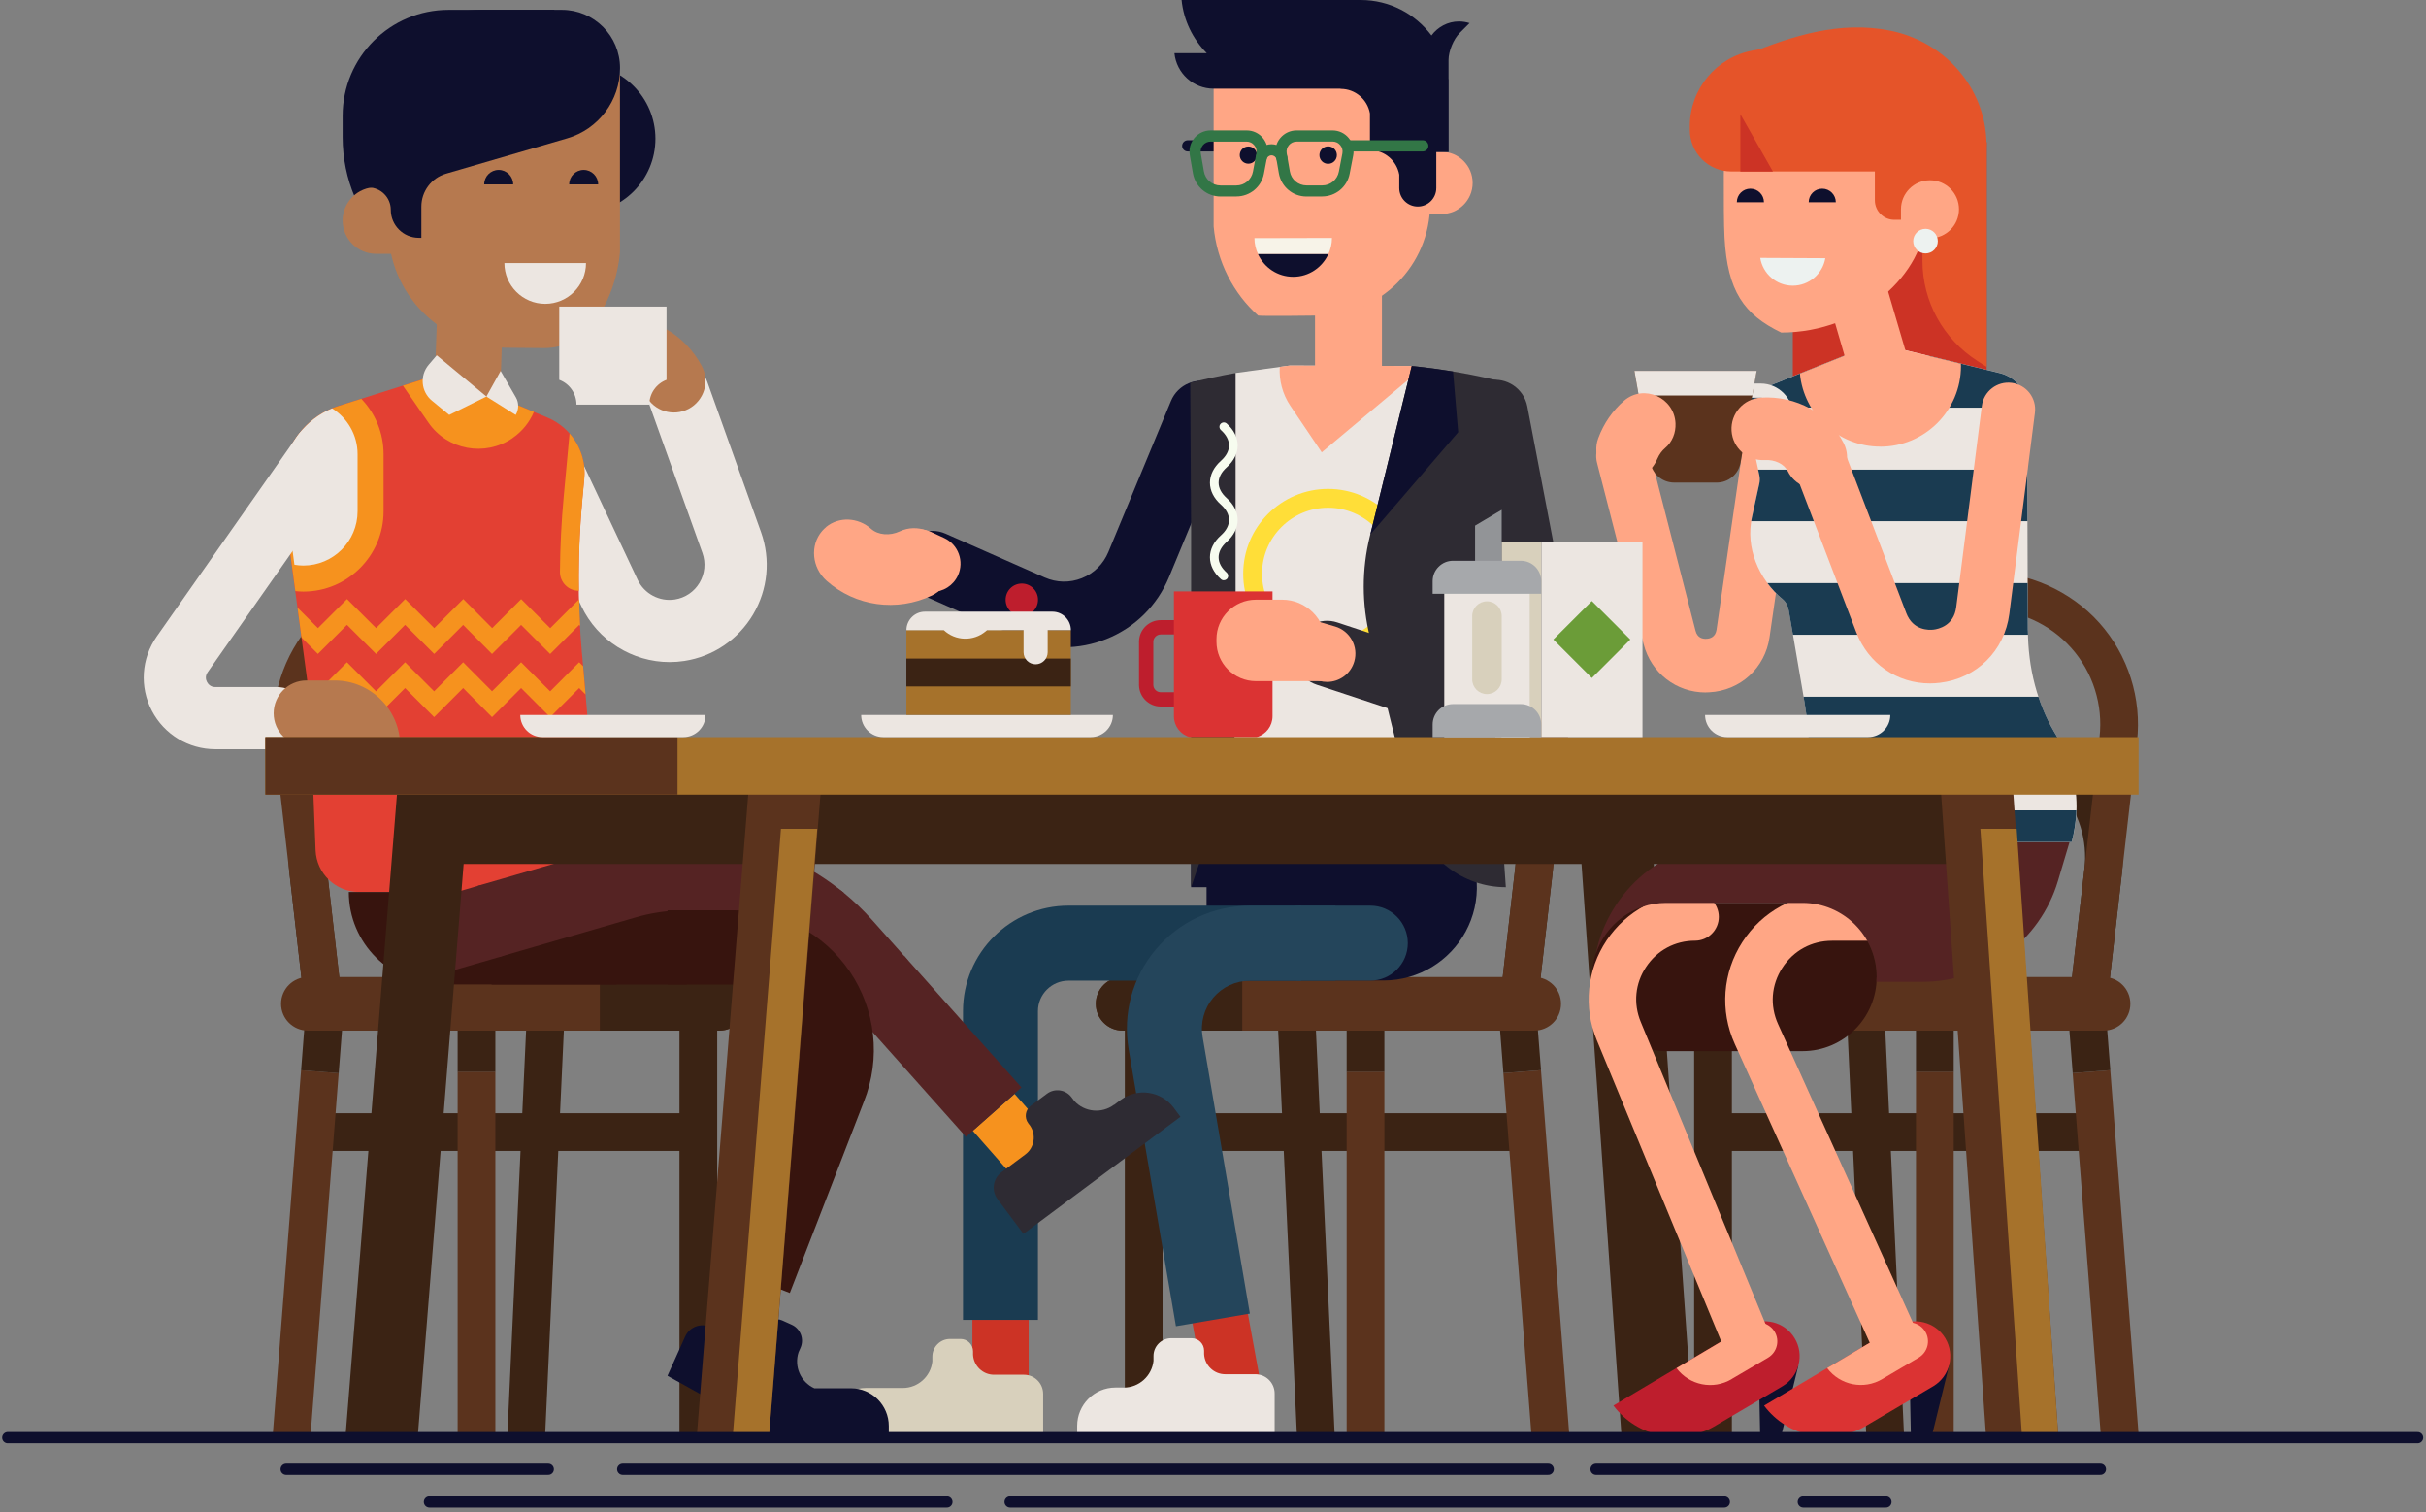 <svg width="422" height="263" viewBox="0 0 422 263" fill="none" xmlns="http://www.w3.org/2000/svg">
<rect x="0" y="0" width="422" height="263" fill="#808080" stroke="none"/>
<g clip-path="url(#clip0_0_1)">
<path d="M311.859 73.501H345.576V24.726L311.859 24.726V73.501Z" fill="#CC3325"/>
<path d="M294.618 249.662H282.051L274.146 136.599H286.713L294.618 249.662Z" fill="#3B2314"/>
<path d="M364.619 193.627H297.981V200.188H364.619V193.627Z" fill="#3B2314"/>
<path d="M339.844 186.4H333.282V249.662H339.844V186.4Z" fill="#5B331D"/>
<path d="M339.844 174.599H333.282V186.411H339.844V174.599Z" fill="#3B2314"/>
<path d="M367.082 186.149L360.539 186.656L365.452 249.913L371.994 249.405L367.082 186.149Z" fill="#5B331D"/>
<path d="M366.298 175.974L359.756 176.482L360.545 186.647L367.088 186.14L366.298 175.974Z" fill="#3B2314"/>
<path d="M325.519 126.872L318.964 127.176L324.641 249.812L331.196 249.509L325.519 126.872Z" fill="#3B2314"/>
<path d="M366.267 176.608L359.749 175.866L362.577 151.205C363.155 146.14 361.638 141.217 358.307 137.352C354.977 133.488 350.337 131.261 345.238 131.097C340.139 130.922 335.356 132.833 331.775 136.457C328.193 140.092 326.348 144.895 326.577 149.983L327.789 176.062L321.238 176.368L320.026 150.288C319.709 143.444 322.286 136.719 327.101 131.85C331.917 126.981 338.599 124.318 345.456 124.547C352.302 124.776 358.799 127.887 363.276 133.073C367.752 138.258 369.871 145.147 369.095 151.948L366.267 176.608Z" fill="#3B2314"/>
<path d="M294.313 179.261H365.907C368.484 179.261 370.57 177.176 370.57 174.599C370.57 172.023 368.484 169.938 365.907 169.938H294.313C291.736 169.938 289.65 172.023 289.65 174.599C289.65 177.176 291.736 179.261 294.313 179.261Z" fill="#5B331D"/>
<path d="M294.313 179.261H315.124V169.938H294.313C291.736 169.938 289.65 172.023 289.65 174.599C289.65 177.176 291.736 179.261 294.313 179.261Z" fill="#3B2314"/>
<path d="M301.258 174.599H294.695V249.662H301.258V174.599Z" fill="#3B2314"/>
<path d="M366.267 176.608L359.749 175.866L365.208 128.226C365.852 122.593 364.062 116.927 360.284 112.692C356.506 108.456 351.09 106.032 345.412 106.032C339.735 106.032 334.799 108.227 331 112.2C327.2 116.174 325.256 121.392 325.507 126.883L318.956 127.189C318.618 119.886 321.216 112.965 326.261 107.681C331.305 102.397 338.108 99.483 345.412 99.483C352.717 99.483 360.153 102.714 365.175 108.336C370.198 113.958 372.578 121.49 371.727 128.979L366.267 176.619V176.608Z" fill="#5B331D"/>
<path d="M265.585 193.627H198.947V200.188H265.585V193.627Z" fill="#3B2314"/>
<path d="M240.81 186.4H234.248V249.662H240.81V186.4Z" fill="#5B331D"/>
<path d="M240.81 174.599H234.248V186.411H240.81V174.599Z" fill="#3B2314"/>
<path d="M268.05 186.15L261.508 186.658L266.421 249.915L272.963 249.407L268.05 186.15Z" fill="#5B331D"/>
<path d="M267.266 175.976L260.724 176.484L261.513 186.649L268.056 186.141L267.266 175.976Z" fill="#3B2314"/>
<path d="M226.481 126.876L219.926 127.18L225.603 249.816L232.158 249.513L226.481 126.876Z" fill="#3B2314"/>
<path d="M267.233 176.608L260.715 175.866L263.543 151.205C264.121 146.14 262.604 141.217 259.273 137.352C255.943 133.488 251.303 131.261 246.203 131.097C241.104 130.922 236.322 132.833 232.741 136.457C229.159 140.092 227.314 144.895 227.543 149.983L228.755 176.062L222.204 176.368L220.992 150.288C220.675 143.444 223.252 136.719 228.067 131.85C232.883 126.981 239.565 124.318 246.422 124.547C253.268 124.776 259.765 127.887 264.241 133.073C268.718 138.258 270.836 145.147 270.061 151.948L267.233 176.608Z" fill="#3B2314"/>
<path d="M195.279 179.261H266.873C269.45 179.261 271.536 177.176 271.536 174.599C271.536 172.023 269.45 169.938 266.873 169.938H195.279C192.702 169.938 190.616 172.023 190.616 174.599C190.616 177.176 192.702 179.261 195.279 179.261Z" fill="#5B331D"/>
<path d="M195.279 179.261H216.09V169.938H195.279C192.702 169.938 190.616 172.023 190.616 174.599C190.616 177.176 192.702 179.261 195.279 179.261Z" fill="#3B2314"/>
<path d="M202.223 174.599H195.661V249.662H202.223V174.599Z" fill="#3B2314"/>
<path d="M267.233 176.608L260.715 175.866L266.174 128.226C266.818 122.593 265.028 116.927 261.25 112.692C257.472 108.456 252.056 106.032 246.378 106.032C240.7 106.032 235.765 108.227 231.965 112.2C228.166 116.174 226.222 121.392 226.473 126.883L219.922 127.189C219.583 119.886 222.182 112.965 227.227 107.681C232.271 102.397 239.074 99.483 246.378 99.483C253.683 99.483 261.119 102.714 266.141 108.336C271.164 113.958 273.544 121.49 272.693 128.979L267.233 176.619V176.608Z" fill="#5B331D"/>
<path d="M121.468 193.627H54.83V200.188H121.468V193.627Z" fill="#3B2314"/>
<path d="M86.168 186.4H79.606V249.662H86.168V186.4Z" fill="#5B331D"/>
<path d="M86.168 174.599H79.606V186.411H86.168V174.599Z" fill="#3B2314"/>
<path d="M52.372 186.153L47.459 249.41L54.002 249.918L58.914 186.661L52.372 186.153Z" fill="#5B331D"/>
<path d="M53.163 175.991L52.374 186.157L58.916 186.665L59.706 176.499L53.163 175.991Z" fill="#3B2314"/>
<path d="M93.938 126.879L88.261 249.515L94.816 249.819L100.493 127.182L93.938 126.879Z" fill="#3B2314"/>
<path d="M53.181 176.608L50.353 151.948C49.578 145.136 51.696 138.258 56.162 133.073C60.639 127.887 67.136 124.776 73.982 124.536C80.828 124.296 87.521 126.97 92.336 131.839C97.151 136.719 99.728 143.433 99.412 150.277L98.2 176.357L91.648 176.051L92.86 149.972C93.101 144.874 91.255 140.07 87.663 136.446C84.082 132.822 79.299 130.9 74.2 131.086C69.101 131.261 64.46 133.477 61.13 137.341C57.8 141.206 56.282 146.129 56.861 151.194L59.689 175.855L53.17 176.597L53.181 176.608Z" fill="#3B2314"/>
<path d="M125.148 179.261H53.553C50.976 179.261 48.891 177.176 48.891 174.599C48.891 172.023 50.976 169.938 53.553 169.938H125.148C127.724 169.938 129.81 172.023 129.81 174.599C129.81 177.176 127.724 179.261 125.148 179.261Z" fill="#5B331D"/>
<path d="M125.147 179.261H104.336V169.938H125.147C127.724 169.938 129.81 172.023 129.81 174.599C129.81 177.176 127.724 179.261 125.147 179.261Z" fill="#3B2314"/>
<path d="M124.755 174.599H118.192V249.662H124.755V174.599Z" fill="#3B2314"/>
<path d="M53.182 176.608L47.723 128.968C46.86 121.479 49.251 113.958 54.274 108.325C59.297 102.703 66.503 99.472 74.037 99.472C81.571 99.472 88.144 102.386 93.189 107.67C98.233 112.954 100.832 119.886 100.493 127.178L93.942 126.872C94.193 121.381 92.25 116.163 88.45 112.189C84.65 108.216 79.54 106.022 74.037 106.022C68.534 106.022 62.944 108.445 59.166 112.681C55.388 116.916 53.597 122.571 54.241 128.215L59.701 175.855L53.182 176.597V176.608Z" fill="#5B331D"/>
<path d="M116.489 115.159C110.025 115.159 103.954 111.414 101.137 105.454L90.644 83.173C89.366 80.466 90.524 77.246 93.232 75.979C95.94 74.702 99.161 75.87 100.427 78.566L110.92 100.847C112.067 103.282 114.72 104.69 117.384 104.275C119.186 103.991 120.758 102.932 121.686 101.36C122.614 99.788 122.8 97.911 122.188 96.186L112.831 70.019C111.826 67.202 113.29 64.113 116.107 63.109C118.924 62.104 122.014 63.567 123.018 66.384L132.376 92.55C134.079 97.321 133.577 102.539 130.989 106.895C128.401 111.24 124.056 114.187 119.044 114.962C118.181 115.093 117.33 115.159 116.478 115.159H116.489Z" fill="#ECE6E1"/>
<path d="M232.348 134.907H207.191V154.316H232.348V134.907Z" fill="#0E0F2D"/>
<path d="M253.487 143.738C262.145 156.751 253.028 170.538 240.679 170.538H209.877V145.07L253.487 143.738Z" fill="#0E0F2D"/>
<path d="M213.033 26.342H206.602C206.067 26.342 205.63 25.905 205.63 25.37C205.63 24.835 206.067 24.398 206.602 24.398H213.033C213.568 24.398 214.005 24.835 214.005 25.37C214.005 25.905 213.568 26.342 213.033 26.342Z" fill="#0E0F2D"/>
<path d="M178.934 229.575H169.15V244.083H178.934V229.575Z" fill="#CC3325"/>
<path d="M216.802 227.057L207.179 228.816L209.871 243.538L219.495 241.779L216.802 227.057Z" fill="#CC3325"/>
<path d="M185.091 112.582C182.373 112.582 179.665 112.015 177.11 110.879L159.869 103.26C156.986 101.982 155.687 98.62 156.954 95.738C158.231 92.856 161.594 91.557 164.477 92.823L181.717 100.443C183.792 101.36 186.085 101.404 188.192 100.563C190.3 99.723 191.927 98.107 192.8 96.011L203.686 69.746C204.898 66.831 208.228 65.456 211.144 66.656C214.059 67.857 215.435 71.198 214.234 74.112L203.348 100.378C201.295 105.334 197.419 109.166 192.44 111.152C190.059 112.102 187.57 112.582 185.091 112.582Z" fill="#0E0F2D"/>
<path d="M162.172 102.954C161.474 102.954 160.775 102.801 160.098 102.496L157.783 101.426C155.315 100.279 154.256 97.354 155.392 94.898C156.538 92.43 159.465 91.372 161.921 92.507L164.236 93.577C166.704 94.723 167.763 97.649 166.627 100.105C165.797 101.895 164.018 102.954 162.162 102.954H162.172Z" fill="#FFA685"/>
<path d="M224.378 63.578L214.933 64.877L208.665 69.844L207.191 145.07H260.322L256.905 113.685L260.453 68.218L245.538 63.654L224.378 63.578Z" fill="#ECE6E1"/>
<path d="M231.016 114.558C222.882 114.558 216.254 107.932 216.254 99.799C216.254 91.666 222.882 85.04 231.016 85.04C239.151 85.04 245.778 91.655 245.778 99.799C245.778 107.943 239.151 114.558 231.016 114.558ZM231.016 88.315C224.683 88.315 219.53 93.468 219.53 99.799C219.53 106.131 224.683 111.283 231.016 111.283C237.349 111.283 242.503 106.131 242.503 99.799C242.503 93.468 237.349 88.315 231.016 88.315Z" fill="#FFDE38"/>
<path d="M245.538 63.654L224.366 63.578L222.608 63.818C222.477 66.154 223.078 68.534 224.454 70.586L229.913 78.676L247.208 64.168L245.538 63.654Z" fill="#FFA685"/>
<path d="M234.565 38.339C237.775 38.339 240.385 40.948 240.385 44.157V63.622L231.114 69.44L228.745 63.622V44.157C228.745 40.948 231.344 38.339 234.565 38.339Z" fill="#FFA685"/>
<path d="M211.111 14.115V39.387C211.657 45.468 214.54 51.068 218.853 54.888C219.497 55.019 229.193 54.888 229.346 54.888C240.057 54.888 248.759 46.199 248.759 35.479V14.115H211.122H211.111Z" fill="#FFA685"/>
<path d="M250.747 26.396C253.739 26.396 256.163 28.82 256.163 31.811C256.163 34.802 253.739 37.225 250.747 37.225H241.936L242.263 26.396H250.747Z" fill="#FFA685"/>
<path d="M205.51 -1.11014e-06H236.683C241.728 -1.11014e-06 246.194 2.423 249 6.168C250.092 4.705 251.817 3.733 253.793 3.733C254.426 3.733 255.049 3.843 255.627 4.017L253.913 5.731C252.843 6.801 251.97 8.908 251.97 10.425V13.689C251.97 13.689 251.981 13.777 251.991 13.82V26.451H249.84V32.706C249.84 34.485 248.399 35.926 246.619 35.926C244.84 35.926 243.398 34.485 243.398 32.706V30.381C242.962 27.957 240.854 26.112 238.299 26.102V19.726C237.862 17.303 235.755 15.458 233.2 15.458V15.425H211.111C207.552 15.425 204.637 12.718 204.287 9.246H209.91C207.508 6.812 205.892 3.592 205.532 -0.011L205.51 -1.11014e-06Z" fill="#0E0F2D"/>
<path d="M215.653 26.975C215.653 27.794 216.319 28.47 217.149 28.47C217.979 28.47 218.645 27.805 218.645 26.975C218.645 26.145 217.979 25.479 217.149 25.479C216.319 25.479 215.653 26.145 215.653 26.975Z" fill="#0E0F2D"/>
<path d="M229.51 26.975C229.51 27.815 230.187 28.492 231.027 28.492C231.868 28.492 232.545 27.815 232.545 26.975C232.545 26.134 231.868 25.457 231.027 25.457C230.187 25.457 229.51 26.134 229.51 26.975Z" fill="#0E0F2D"/>
<path d="M157.03 241.42C159.705 241.42 161.9 239.4 162.184 236.802V235.961C162.184 234.269 163.56 232.894 165.252 232.894H167.097C168.287 232.894 169.259 233.865 169.259 235.055V235.645C169.379 237.577 170.952 239.116 172.906 239.116H178.114C179.96 239.116 181.455 240.612 181.455 242.457C181.455 245.666 181.455 250.011 181.455 250.011H144.004V248.035C144.004 244.378 146.974 241.42 150.621 241.42H157.03Z" fill="#D8D0BC"/>
<path d="M195.464 241.354C198.15 241.354 200.366 239.313 200.65 236.704V235.852C200.65 234.149 202.037 232.763 203.74 232.763H207.278C208.479 232.763 209.451 233.734 209.451 234.935V235.536C209.56 237.479 211.154 239.029 213.12 239.029H218.361C220.217 239.029 221.724 240.535 221.724 242.391C221.724 245.622 221.724 250 221.724 250H187.373V248.013C187.373 244.334 190.354 241.343 194.034 241.343H195.442L195.464 241.354Z" fill="#ECE6E1"/>
<path d="M180.56 229.575H167.512V175.866C167.512 165.746 175.745 157.526 185.855 157.526H232.293V170.571H185.855C182.929 170.571 180.549 172.951 180.549 175.877V229.586L180.56 229.575Z" fill="#1A3B51"/>
<path d="M204.549 230.667L196.327 182.503C195.268 176.281 196.993 169.949 201.065 165.124C205.138 160.299 211.089 157.537 217.411 157.537H226.343V170.582H217.411C214.943 170.582 212.629 171.663 211.034 173.54C209.451 175.418 208.774 177.896 209.189 180.32L217.411 228.483L204.549 230.678V230.667Z" fill="#24455B"/>
<path d="M238.364 170.56H226.343C222.74 170.56 219.824 167.646 219.824 164.043C219.824 160.441 222.74 157.526 226.343 157.526H238.364C241.968 157.526 244.883 160.441 244.883 164.043C244.883 167.646 241.968 170.56 238.364 170.56Z" fill="#24455B"/>
<path d="M231.07 44.19C231.463 43.328 231.693 42.389 231.693 41.385L218.208 41.417C218.208 42.411 218.437 43.339 218.83 44.19H231.081H231.07Z" fill="#F7F3E8"/>
<path d="M218.819 44.19C219.889 46.526 222.226 48.153 224.967 48.142C227.685 48.142 230.011 46.505 231.07 44.19H218.819Z" fill="#0E0F2D"/>
<path d="M230.012 34.18H227.26C224.88 34.18 222.871 32.488 222.456 30.141L221.91 26.975C221.724 25.905 222.019 24.813 222.718 23.995C223.417 23.165 224.443 22.685 225.524 22.685H231.78C232.883 22.685 233.91 23.165 234.608 24.016C235.307 24.857 235.591 25.971 235.384 27.04L234.772 30.217C234.335 32.51 232.326 34.169 229.99 34.169L230.012 34.18ZM225.535 24.628C225.022 24.628 224.53 24.857 224.203 25.25C223.875 25.643 223.733 26.156 223.821 26.658L224.367 29.813C224.607 31.221 225.83 32.248 227.26 32.248H230.012C231.42 32.248 232.632 31.243 232.894 29.857L233.506 26.68C233.604 26.167 233.473 25.654 233.134 25.25C232.807 24.846 232.315 24.617 231.791 24.617H225.535V24.628Z" fill="#327646"/>
<path d="M215.063 34.18H212.312C209.942 34.18 207.922 32.488 207.508 30.141L206.962 26.975C206.776 25.905 207.071 24.824 207.77 23.995C208.468 23.165 209.495 22.685 210.587 22.685H216.854C217.957 22.685 218.983 23.165 219.682 24.016C220.381 24.857 220.665 25.971 220.457 27.04L219.857 30.217C219.42 32.51 217.411 34.169 215.074 34.169L215.063 34.18ZM210.587 24.628C210.073 24.628 209.582 24.857 209.255 25.25C208.927 25.643 208.785 26.156 208.872 26.658L209.418 29.824C209.659 31.232 210.881 32.258 212.312 32.258H215.063C216.472 32.258 217.684 31.254 217.946 29.868L218.546 26.691C218.645 26.178 218.514 25.654 218.175 25.261C217.848 24.857 217.356 24.628 216.832 24.628H210.565H210.587Z" fill="#327646"/>
<path d="M219.387 28.448C219.31 28.448 219.245 28.448 219.168 28.427C218.644 28.307 218.317 27.794 218.437 27.27C218.732 25.981 219.856 25.086 221.178 25.086C222.499 25.086 223.623 25.981 223.918 27.259C224.038 27.783 223.722 28.296 223.198 28.416C222.684 28.536 222.16 28.219 222.04 27.695C221.953 27.302 221.592 27.018 221.178 27.018C220.763 27.018 220.413 27.302 220.315 27.695C220.217 28.143 219.813 28.448 219.376 28.448H219.387Z" fill="#327646"/>
<path d="M247.493 26.342H234.729C234.194 26.342 233.757 25.905 233.757 25.37C233.757 24.835 234.194 24.398 234.729 24.398H247.493C248.028 24.398 248.464 24.835 248.464 25.37C248.464 25.905 248.028 26.342 247.493 26.342Z" fill="#327646"/>
<path d="M261.938 92.147L262.09 66.58C256.817 65.205 251.161 64.233 245.57 63.654L238.277 93.293C236.857 99.057 236.868 105.072 238.298 110.836L246.007 141.861C247.831 149.175 254.404 154.316 261.938 154.316L259.164 114.438L261.938 92.147Z" fill="#2E2B33"/>
<path d="M252.744 64.615C250.364 64.222 247.962 63.906 245.571 63.654L238.364 92.965L253.651 75.171L252.755 64.615H252.744Z" fill="#0E0F2D"/>
<path d="M214.932 64.877C212.246 65.357 209.593 65.925 207.038 66.58L207.191 92.147V154.316L212.541 138.597C214.124 133.957 214.932 129.088 214.932 124.176V64.877Z" fill="#2E2B33"/>
<path d="M176.492 190.273L169.211 196.675L178.599 207.348L185.88 200.946L176.492 190.273Z" fill="#F6921E"/>
<path d="M101.235 113.619L104.117 146.937C104.5 151.347 101.016 155.146 96.583 155.146H62.451C58.389 155.146 55.059 151.937 54.895 147.887L53.858 121.447L49.119 86.121C48.191 79.232 52.351 72.682 58.979 70.586L76.766 64.964L95.197 72.617C99.433 74.374 102.043 78.686 101.617 83.261L101.3 86.677C100.47 95.64 100.449 104.657 101.224 113.63L101.235 113.619Z" fill="#E34033"/>
<path d="M101.857 120.792L101.431 115.868L100.744 115.191L95.699 120.246L90.644 115.191L85.588 120.235L80.566 115.191L75.51 120.246L70.466 115.191L65.41 120.246L60.355 115.191L55.299 120.246L53.454 118.401L53.869 121.447L53.945 123.368L55.299 124.733L60.355 119.678L65.41 124.733L70.466 119.678L75.51 124.733L80.566 119.678L85.588 124.733L90.644 119.678L95.699 124.733L100.744 119.678L101.857 120.792Z" fill="#F6921E"/>
<path d="M51.751 105.705L52.45 110.89L55.3 113.74L60.355 108.685L65.41 113.74L70.466 108.685L75.521 113.74L80.566 108.696L85.588 113.75L90.644 108.696L95.699 113.75L100.755 108.696L100.918 108.86C100.831 107.321 100.766 105.781 100.733 104.242L95.71 109.264L90.655 104.209L85.61 109.253L80.588 104.199L75.532 109.253L70.477 104.199L65.421 109.253L60.366 104.199L55.31 109.253L51.762 105.705H51.751Z" fill="#F6921E"/>
<path d="M66.721 88.937V79.014C66.721 75.335 65.302 71.907 62.845 69.364L58.991 70.586C52.363 72.682 48.203 79.232 49.131 86.121L51.369 102.812C51.85 102.867 52.308 102.899 52.767 102.899C60.465 102.899 66.721 96.644 66.721 88.948V88.937Z" fill="#F6921E"/>
<path d="M89.181 76.176C90.884 74.997 92.118 73.414 92.872 71.645L76.777 64.964L70.084 67.082L74.517 73.501C77.825 78.293 84.388 79.494 89.181 76.187V76.176Z" fill="#F6921E"/>
<path d="M57.757 71.034C53.138 72.966 49.95 77.158 49.185 81.972C49.185 82.584 49.207 83.195 49.284 83.817L51.216 98.227C51.719 98.314 52.232 98.369 52.756 98.369C57.964 98.369 62.201 94.144 62.201 88.926V79.003C62.201 75.63 60.421 72.693 57.757 71.023V71.034Z" fill="#ECE6E1"/>
<path d="M102.763 62.312C102.687 62.017 102.632 61.711 102.6 61.395C102.327 58.371 104.565 55.707 107.59 55.434C113.453 54.91 119.142 58.142 122.079 63.676C123.509 66.351 122.483 69.68 119.797 71.11C117.111 72.53 113.791 71.514 112.361 68.829C111.531 67.268 109.97 66.263 108.561 66.394C105.853 66.635 103.43 64.866 102.753 62.323L102.763 62.312Z" fill="#B6794F"/>
<path d="M87.03 67.846L87.641 49.517L76.242 48.753L75.587 67.464L84.65 69.014L87.03 67.846Z" fill="#B6794F"/>
<path d="M96.409 1.714H78.032C67.856 1.714 59.602 9.967 59.602 20.141V23.864C59.602 38.59 71.547 50.533 86.276 50.533H96.42V1.714H96.409Z" fill="#0E0F2D"/>
<path d="M101.049 37.094H96.987V11.168H101.049C108.212 11.168 114.01 16.975 114.01 24.126C114.01 31.287 108.201 37.094 101.049 37.094Z" fill="#0E0F2D"/>
<path d="M107.841 12.969V43.885C107.448 48.306 105.898 52.487 103.496 56.002C101.497 58.917 98.112 60.565 94.586 60.543C91.616 60.532 88.417 60.489 88.329 60.489C76.854 60.489 67.551 51.188 67.551 39.703V16.833L107.852 12.98L107.841 12.969Z" fill="#B6794F"/>
<path d="M65.41 32.553C62.211 32.553 59.602 35.151 59.602 38.35C59.602 41.548 62.2 44.147 65.41 44.147H74.844L74.495 32.553H65.41Z" fill="#B6794F"/>
<path d="M107.852 11.834C107.852 6.244 103.331 1.714 97.741 1.714H83.776C72.9 1.714 64.078 10.534 64.078 21.407V32.597C66.229 32.597 67.976 34.343 67.976 36.494C67.976 39.179 70.16 41.363 72.846 41.363H73.294V35.937C73.294 33.285 75.041 30.948 77.585 30.206L98.669 24.06C104.107 22.477 107.852 17.488 107.852 11.834Z" fill="#0E0F2D"/>
<path d="M84.224 32.073C84.224 30.675 85.359 29.551 86.746 29.551C88.133 29.551 89.268 30.686 89.268 32.073H84.213H84.224Z" fill="#0E0F2D"/>
<path d="M99.008 32.073C99.008 30.675 100.144 29.551 101.53 29.551C102.917 29.551 104.052 30.686 104.052 32.073H98.997H99.008Z" fill="#0E0F2D"/>
<path d="M87.739 45.751C87.739 49.67 90.917 52.847 94.837 52.847C98.756 52.847 101.934 49.67 101.934 45.751H87.739Z" fill="#ECE6E1"/>
<path d="M115.942 53.327H97.282V66.067C99.029 66.722 100.274 68.403 100.274 70.379H112.951C112.951 68.403 114.195 66.733 115.942 66.067V53.327Z" fill="#ECE6E1"/>
<path d="M76.755 171.226H107.284V155.146H60.672C60.672 164.021 67.867 171.226 76.755 171.226Z" fill="#37140E"/>
<path d="M126.813 220.88L121.402 235.256L130.477 238.67L135.887 224.294L126.813 220.88Z" fill="#F6921E"/>
<path d="M119.469 158.323H85.512V171.248H119.469V158.323Z" fill="#37140E"/>
<path d="M48.181 130.311H37.459C32.797 130.311 28.56 127.746 26.409 123.608C24.258 119.471 24.585 114.536 27.261 110.716L51.784 75.75C53.499 73.305 56.873 72.704 59.318 74.429C61.764 76.143 62.354 79.516 60.639 81.962L36.116 116.927C35.624 117.637 35.832 118.292 36.007 118.619C36.181 118.947 36.596 119.504 37.459 119.504H48.181C51.173 119.504 53.597 121.927 53.597 124.918C53.597 127.909 51.173 130.333 48.181 130.333V130.311Z" fill="#ECE6E1"/>
<path d="M58.204 118.357H53.312C50.157 118.357 47.602 120.912 47.602 124.067C47.602 127.222 50.157 129.765 53.312 129.765H69.614C69.614 123.466 64.504 118.357 58.204 118.357Z" fill="#B6794F"/>
<path d="M141.678 241.485C139.265 240.393 138.097 237.675 138.905 235.208L139.243 234.444C139.931 232.916 139.243 231.103 137.715 230.416L136.044 229.662C134.963 229.182 133.697 229.662 133.216 230.743L132.976 231.278C132.092 232.97 130.028 233.723 128.27 232.927L123.564 230.809C121.893 230.055 119.928 230.809 119.186 232.468C117.875 235.361 116.106 239.302 116.106 239.302L135.356 249.989H154.606V248.035C154.606 244.411 151.669 241.474 148.044 241.474H141.689L141.678 241.485Z" fill="#0E0F2D"/>
<path d="M157.32 166.302L147.669 174.902L168.033 197.745L177.684 189.145L157.32 166.302Z" fill="#552323"/>
<path d="M86.714 166.488L83.11 154.076L107.023 147.144C120.802 143.149 135.663 146.184 146.756 155.266L138.567 165.266C130.76 158.88 120.311 156.74 110.626 159.556L86.714 166.488Z" fill="#552323"/>
<path d="M74.91 169.654C72.104 169.654 69.527 167.82 68.708 164.993C67.715 161.565 69.691 157.984 73.119 156.991L83.132 154.087C86.56 153.094 90.153 155.07 91.146 158.497C92.14 161.925 90.164 165.506 86.735 166.499L76.733 169.403C76.133 169.578 75.521 169.665 74.932 169.665L74.91 169.654Z" fill="#552323"/>
<path d="M152.499 177.077C150.719 177.077 148.95 176.346 147.673 174.916L142.05 168.606C140.98 167.405 139.811 166.281 138.578 165.277C135.815 163.017 135.411 158.945 137.671 156.183C139.932 153.421 144.004 153.006 146.767 155.277C148.525 156.718 150.184 158.312 151.702 160.015L157.325 166.325C159.705 168.988 159.465 173.071 156.801 175.451C155.567 176.543 154.028 177.088 152.499 177.088V177.077Z" fill="#552323"/>
<path d="M137.376 224.892L125.322 220.231L138.239 186.859C139.68 183.245 139.254 179.403 137.103 176.237C134.952 173.071 131.535 171.259 127.713 171.259H116.117V158.334H127.713C135.771 158.334 143.283 162.318 147.815 168.977C152.335 175.647 153.263 184.097 150.282 191.586L137.387 224.903L137.376 224.892Z" fill="#37140E"/>
<path d="M193.784 192.153C191.643 193.747 188.674 193.441 186.905 191.531L186.402 190.865C185.387 189.511 183.465 189.228 182.111 190.243L179.294 192.339C178.344 193.048 178.148 194.402 178.858 195.363L179.207 195.832C180.266 197.437 179.928 199.62 178.366 200.788L174.195 203.899C172.721 205.002 172.415 207.087 173.518 208.561C175.429 211.126 178.028 214.609 178.028 214.609L192.364 203.921L198.85 199.085L205.336 194.249L204.287 192.841L204.167 192.677C201.984 189.752 197.845 189.151 194.919 191.334L193.794 192.175L193.784 192.153Z" fill="#2E2B33"/>
<path d="M143.721 91.666C143.469 91.874 143.229 92.103 143 92.365C140.86 94.854 141.209 98.729 143.786 101.022C148.787 105.476 155.982 106.48 162.108 103.576C165.078 102.179 166.246 98.533 164.696 95.454C163.156 92.376 159.487 91.022 156.517 92.42C154.781 93.238 152.74 93.064 151.538 91.994C149.224 89.942 145.915 89.854 143.71 91.655L143.721 91.666Z" fill="#FFA685"/>
<path d="M204.418 122.888H201.907C199.832 122.888 198.129 121.196 198.129 119.111V111.644C198.129 109.559 199.821 107.866 201.907 107.866H204.418C205.106 107.866 205.663 108.423 205.663 109.111C205.663 109.799 205.106 110.355 204.418 110.355H201.907C201.197 110.355 200.618 110.934 200.618 111.644V119.111C200.618 119.82 201.197 120.399 201.907 120.399H204.418C205.106 120.399 205.663 120.955 205.663 121.643C205.663 122.331 205.106 122.888 204.418 122.888Z" fill="#BE1E2D"/>
<path d="M206.941 128.204H218.602C220.229 127.746 221.354 126.272 221.354 124.58V102.867H204.2V124.58C204.2 126.272 205.325 127.746 206.952 128.204H206.941Z" fill="#DB3333"/>
<path d="M212.88 100.934C212.694 100.934 212.52 100.869 212.378 100.738C211.122 99.624 210.467 98.304 210.467 96.928C210.467 95.553 211.133 94.232 212.378 93.118C213.295 92.299 213.786 91.372 213.786 90.444C213.786 89.516 213.295 88.588 212.378 87.769C211.122 86.656 210.467 85.335 210.467 83.959C210.467 82.584 211.133 81.263 212.378 80.149C213.295 79.331 213.786 78.403 213.786 77.475C213.786 76.547 213.295 75.619 212.378 74.8C212.061 74.516 212.039 74.036 212.312 73.73C212.596 73.414 213.076 73.392 213.382 73.665C214.638 74.778 215.293 76.099 215.293 77.475C215.293 78.85 214.627 80.171 213.382 81.285C212.465 82.103 211.974 83.031 211.974 83.959C211.974 84.887 212.465 85.815 213.382 86.634C214.638 87.747 215.293 89.068 215.293 90.444C215.293 91.819 214.627 93.14 213.382 94.254C212.465 95.072 211.974 96 211.974 96.928C211.974 97.856 212.465 98.784 213.382 99.603C213.699 99.886 213.721 100.367 213.448 100.672C213.295 100.836 213.087 100.924 212.88 100.924V100.934Z" fill="#F7FCEF"/>
<path d="M258.86 128.171C257.299 128.171 255.715 127.92 254.165 127.407L229.052 119.1C226.06 118.106 224.433 114.886 225.427 111.895C226.42 108.904 229.652 107.277 232.633 108.27L257.746 116.578C259.395 117.124 260.585 116.294 261.022 115.912C261.459 115.53 262.43 114.46 262.103 112.757L254.46 72.835C253.87 69.746 255.901 66.755 258.991 66.154C262.081 65.565 265.073 67.595 265.673 70.685L273.316 110.607C274.31 115.803 272.53 120.988 268.545 124.481C265.793 126.894 262.365 128.16 258.86 128.16V128.171Z" fill="#2E2B33"/>
<path d="M230.842 118.608C230.383 118.608 229.925 118.543 229.466 118.412L225.939 117.386C223.33 116.622 221.834 113.892 222.598 111.283C223.363 108.674 226.081 107.179 228.702 107.943L232.229 108.969C234.838 109.733 236.334 112.462 235.57 115.071C234.947 117.222 232.982 118.608 230.853 118.608H230.842Z" fill="#FFA685"/>
<path d="M218.47 104.308H223.024C227.206 104.308 230.612 107.703 230.612 111.895V118.477H218.47C214.682 118.477 211.603 115.399 211.603 111.611V111.174C211.603 107.386 214.682 104.308 218.47 104.308Z" fill="#FFA685"/>
<path d="M296.704 120.442C291.583 120.442 287.193 117.058 285.905 112.037L277.803 80.499C277.159 78.01 278.666 75.466 281.155 74.822C283.645 74.178 286.189 75.684 286.833 78.173L294.935 109.711C295.251 110.934 296.136 111.152 296.846 111.109C297.544 111.076 298.407 110.759 298.593 109.515L303.626 74.735C303.997 72.191 306.356 70.434 308.9 70.794C311.444 71.165 313.213 73.523 312.842 76.067L307.808 110.847C307.033 116.185 302.731 120.126 297.337 120.41C297.129 120.421 296.911 120.431 296.704 120.431V120.442Z" fill="#FFA685"/>
<path d="M276.941 169.938C276.941 177.056 282.717 182.83 289.836 182.83H313.562C320.681 182.83 326.457 177.045 326.447 169.927C326.447 162.809 320.67 157.035 313.551 157.035H289.825C282.706 157.035 276.93 162.82 276.93 169.938H276.941Z" fill="#37140E"/>
<path d="M306.181 249.891H309.806L312.82 237.522L305.974 239.607L306.181 249.891Z" fill="#0E0F2D"/>
<path d="M298.44 247.959L310.101 241.092C312.973 239.367 313.912 235.634 312.176 232.763C310.451 229.892 306.727 228.964 303.845 230.689L280.653 244.476C284.759 249.967 292.424 251.572 298.429 247.97L298.44 247.959Z" fill="#BE1E2D"/>
<path d="M301.246 239.848L307.568 236.136C309.119 235.197 309.632 233.178 308.693 231.627C307.754 230.066 305.734 229.564 304.184 230.503L291.627 237.97C293.854 240.95 298.004 241.813 301.246 239.859V239.848Z" fill="#FFA685"/>
<path d="M303.31 236.06C301.683 236.06 300.143 235.099 299.477 233.494L277.749 180.898C275.39 175.178 276.035 168.694 279.474 163.552C282.913 158.41 288.668 155.343 294.848 155.343C297.141 155.343 298.986 157.198 298.986 159.48C298.986 161.762 297.13 163.617 294.848 163.617C291.376 163.617 288.286 165.266 286.353 168.159C284.42 171.041 284.082 174.534 285.403 177.743L307.131 230.339C308.005 232.457 307 234.87 304.882 235.754C304.369 235.972 303.834 236.07 303.299 236.07L303.31 236.06Z" fill="#FFA685"/>
<path d="M332.398 249.891H336.012L339.037 237.522L332.19 239.607L332.398 249.891Z" fill="#0E0F2D"/>
<path d="M324.645 247.97L336.306 241.103C339.178 239.378 340.106 235.645 338.381 232.774C336.656 229.903 332.933 228.975 330.05 230.7L306.858 244.487C310.964 249.978 318.629 251.583 324.634 247.98L324.645 247.97Z" fill="#DB3333"/>
<path d="M327.452 239.848L333.774 236.125C335.324 235.186 335.837 233.178 334.898 231.617C333.959 230.055 331.939 229.553 330.389 230.492L317.832 237.959C320.059 240.939 324.209 241.802 327.452 239.848Z" fill="#FFA685"/>
<path d="M328.936 235.808C327.353 235.808 325.846 234.902 325.158 233.374L301.759 181.575C299.15 175.8 299.641 169.174 303.08 163.857C306.52 158.53 312.35 155.353 318.683 155.353H333.959C336.252 155.353 338.097 157.209 338.097 159.491C338.097 161.772 336.241 163.628 333.959 163.628H318.683C315.124 163.628 311.968 165.342 310.036 168.333C308.103 171.324 307.83 174.905 309.304 178.158L332.703 229.957C333.642 232.042 332.714 234.498 330.629 235.437C330.072 235.688 329.493 235.808 328.925 235.808H328.936Z" fill="#FFA685"/>
<path d="M360.011 146.446H301.421C289.65 146.456 279.834 154.819 277.585 165.921C279.277 160.768 284.114 157.046 289.825 157.046H313.552C320.671 157.046 326.447 162.809 326.447 169.927C326.447 170.211 326.425 170.495 326.403 170.768H334.439C345.303 170.768 354.879 163.628 357.98 153.225L360 146.446H360.011Z" fill="#552323"/>
<path d="M352.739 109.624L352.608 70.892C352.608 68.043 350.643 65.565 347.869 64.888L327.331 59.921C326.665 59.757 325.955 59.812 325.322 60.063L305.668 67.945C304.172 68.545 303.32 70.139 303.67 71.722L306.05 82.66C306.148 83.13 306.148 83.61 306.05 84.079L304.751 89.996C303.604 95.192 305.865 100.705 310.068 104.209C310.658 104.701 311.029 105.41 311.16 106.174L313.934 122.342C314.807 127.462 314.774 132.669 314.217 137.832C314.13 138.64 314.086 139.459 314.086 140.289V146.456H360.371C360.906 144.492 361.212 142.428 361.212 140.289C361.212 135.758 359.935 131.534 357.718 127.953C354.333 122.473 352.772 116.076 352.75 109.646L352.739 109.624Z" fill="#ECE6E1"/>
<path d="M361.179 140.944H314.075V146.456H360.36C360.841 144.688 361.124 142.854 361.179 140.944Z" fill="#1A3B51"/>
<path d="M358.909 130.169C358.548 129.405 358.155 128.663 357.708 127.942C356.397 125.813 355.36 123.543 354.585 121.185H313.727L313.923 122.331C314.371 124.929 314.578 127.538 314.6 130.169H358.909Z" fill="#1A3B51"/>
<path d="M304.74 89.996C304.697 90.214 304.653 90.433 304.62 90.662H352.674L352.641 81.689H305.821L306.04 82.671C306.138 83.141 306.138 83.621 306.04 84.09L304.74 90.007V89.996Z" fill="#1A3B51"/>
<path d="M352.739 109.624L352.706 101.426H307.437C308.19 102.441 309.063 103.38 310.057 104.199C310.647 104.69 311.018 105.399 311.149 106.163L311.88 110.41H352.771C352.771 110.148 352.75 109.886 352.75 109.635L352.739 109.624Z" fill="#1A3B51"/>
<path d="M352.608 70.903C352.608 68.054 350.643 65.576 347.869 64.899L335.575 61.919H320.714L305.668 67.956C304.434 68.447 303.659 69.626 303.604 70.903H352.608Z" fill="#1A3B51"/>
<path d="M327.069 77.693C334.821 77.693 341.11 71.405 341.11 63.654C341.11 63.523 341.1 63.392 341.089 63.261L327.331 59.932C326.665 59.768 325.955 59.823 325.322 60.074L313.093 64.975C313.77 72.104 319.764 77.682 327.069 77.682V77.693Z" fill="#FFA685"/>
<path d="M327.986 67.672C325.224 68.48 322.33 66.886 321.522 64.135L316.642 47.4C315.834 44.638 324.754 40.271 324.754 40.271L326.217 43.175L331.524 61.22C332.332 63.982 330.749 66.875 327.986 67.683V67.672Z" fill="#FFA685"/>
<path d="M309.806 57.847C323.761 57.847 334.974 47.531 334.941 37.564L334.898 23.492C334.887 20.381 334.079 17.445 332.681 14.901L301.803 15.01C300.569 17.565 299.903 20.501 299.914 23.613C299.914 23.613 299.739 36.898 299.979 41.308C300.482 50.675 303.386 54.714 309.817 57.836L309.806 57.847Z" fill="#FFA685"/>
<path d="M317.515 44.911C317.046 47.64 314.676 49.703 311.826 49.692C308.977 49.681 306.629 47.585 306.192 44.856L317.515 44.911Z" fill="#EDF2F0"/>
<path d="M326.13 28.732V34.857C326.141 36.723 327.658 38.241 329.525 38.23H336.415L343.054 36.047C344.43 31.822 345.598 27.39 345.554 24.944C345.38 15.141 338.162 7.161 328.663 5.305C320.015 3.613 311.902 6.201 303.986 9.399L326.119 28.732H326.13Z" fill="#E55429"/>
<path d="M314.621 35.173C314.621 33.863 315.68 32.815 316.98 32.815C318.279 32.815 319.338 33.874 319.338 35.173H314.61H314.621Z" fill="#0E0F2D"/>
<path d="M302.119 35.173C302.119 33.863 303.178 32.815 304.478 32.815C305.777 32.815 306.836 33.874 306.836 35.173H302.108H302.119Z" fill="#0E0F2D"/>
<path d="M314.742 7.03L304.958 8.777C298.582 9.912 293.941 15.469 293.941 21.942V22.597C293.941 26.593 297.173 29.824 301.17 29.824H326.763V20.774C326.763 17.259 325.628 13.842 323.52 11.037L322.92 10.24C321.02 7.707 317.854 6.463 314.742 7.019V7.03Z" fill="#E55429"/>
<path d="M343.96 62.781L345.565 63.807V24.715H334.406V45.358C334.406 52.41 338.009 58.982 343.96 62.77V62.781Z" fill="#E55429"/>
<path d="M335.716 31.352C332.932 31.352 330.672 33.612 330.672 36.396V41.439H335.716C338.501 41.439 340.761 39.179 340.761 36.396C340.761 33.612 338.501 31.352 335.716 31.352Z" fill="#FFA685"/>
<path d="M306.268 77.966H299.542V66.711H306.268C309.369 66.711 311.891 69.233 311.891 72.333C311.891 75.433 309.369 77.955 306.268 77.955V77.966ZM302.031 75.477H306.268C308.004 75.477 309.413 74.069 309.413 72.333C309.413 70.597 308.004 69.189 306.268 69.189H302.031V75.466V75.477Z" fill="#ECE6E1"/>
<path d="M305.57 64.506H284.3L287.095 80.477C287.444 82.486 289.191 83.937 291.222 83.937H298.636C300.667 83.937 302.414 82.475 302.764 80.477L305.559 64.506H305.57Z" fill="#5B331D"/>
<path d="M304.816 68.796H285.053L284.3 64.506H305.57L304.816 68.796Z" fill="#ECE6E1"/>
<path d="M291.452 73.632C291.245 69.145 285.949 66.755 282.531 69.68C280.555 71.372 278.972 73.61 278.011 76.23C276.897 79.232 278.611 82.595 281.811 83.392C284.529 84.068 287.215 82.376 288.296 79.789C288.613 79.047 289.083 78.403 289.639 77.933C290.895 76.885 291.528 75.27 291.452 73.632Z" fill="#FFA685"/>
<path d="M335.728 118.87C330.017 118.87 324.995 115.453 322.898 109.973L311.826 81.001C310.909 78.599 312.11 75.903 314.512 74.986C316.915 74.069 319.612 75.27 320.529 77.671L331.6 106.644C332.769 109.69 335.531 109.613 336.35 109.515C337.169 109.417 339.877 108.849 340.281 105.607L344.736 70.619C345.063 68.065 347.378 66.263 349.944 66.591C352.499 66.918 354.301 69.244 353.973 71.798L349.518 106.786C348.699 113.183 343.851 117.997 337.442 118.761C336.863 118.827 336.285 118.87 335.717 118.87H335.728Z" fill="#FFA685"/>
<path d="M317.427 84.756C317.711 84.669 318.006 84.56 318.279 84.418C320.965 83.086 322.068 79.822 320.725 77.126C318.126 71.907 312.459 68.785 306.29 69.167C303.298 69.353 301.016 71.929 301.202 74.931C301.388 77.922 303.975 80.204 306.967 80.018C308.714 79.909 310.363 80.706 310.985 81.962C312.186 84.374 314.927 85.498 317.416 84.745L317.427 84.756Z" fill="#FFA685"/>
<path d="M78.142 72.169L75.129 69.691C73.229 68.13 72.978 65.314 74.572 63.436L75.969 61.799L84.617 68.971L78.142 72.169Z" fill="#ECE6E1"/>
<path d="M89.737 69.113L87.084 64.517L84.606 68.971L89.705 72.169C90.272 71.231 90.283 70.062 89.737 69.113Z" fill="#ECE6E1"/>
<path d="M100.656 102.747H100.678C100.678 102.747 100.689 102.747 100.7 102.747C100.623 97.387 100.82 92.016 101.322 86.677L101.639 83.261C101.912 80.324 100.929 77.497 99.073 75.39L98.058 86.383C97.653 90.717 97.435 95.116 97.402 99.461C97.391 101.273 98.844 102.747 100.656 102.758V102.747Z" fill="#F6921E"/>
<path d="M334.942 44.081C336.124 44.081 337.082 43.123 337.082 41.941C337.082 40.76 336.124 39.802 334.942 39.802C333.76 39.802 332.802 40.76 332.802 41.941C332.802 43.123 333.76 44.081 334.942 44.081Z" fill="#EDF2F0"/>
<path d="M72.824 150.277L343.327 150.277V137.756L72.824 137.756V150.277Z" fill="#3B2314"/>
<path d="M302.731 19.857L308.398 29.835H302.731V19.857Z" fill="#CC3325"/>
<path d="M121.217 249.662H133.784L142.847 136.599H130.279L121.217 249.662Z" fill="#5B331D"/>
<path d="M127.474 249.662H133.785L142.159 144.153H135.848L127.474 249.662Z" fill="#A6722B"/>
<path d="M60.115 249.662H72.683L81.745 136.599H69.178L60.115 249.662Z" fill="#3B2314"/>
<path d="M358.025 249.662H345.457L337.552 136.599H350.119L358.025 249.662Z" fill="#5B331D"/>
<path d="M358.025 249.662H351.714L344.485 144.153H350.796L358.025 249.662Z" fill="#A6722B"/>
<path d="M46.15 138.214L372 138.214V128.204L46.15 128.204V138.214Z" fill="#A6722B"/>
<path d="M46.15 138.214H117.854V128.204H46.15V138.214Z" fill="#5B331D"/>
<path d="M118.88 128.204H94.345C92.227 128.204 90.502 126.479 90.502 124.361H122.723C122.723 126.479 120.998 128.204 118.88 128.204Z" fill="#ECE6E1"/>
<path d="M324.973 128.204H300.438C298.32 128.204 296.595 126.479 296.595 124.361H328.816C328.816 126.479 327.091 128.204 324.973 128.204Z" fill="#ECE6E1"/>
<path d="M285.708 94.264H268.096V128.204H285.708V94.264Z" fill="#ECE6E1"/>
<path d="M261.184 128.204H268.096V94.264H261.184V128.204Z" fill="#D8D0BC"/>
<path d="M266.087 100.41H251.227V128.204H266.087V100.41Z" fill="#ECE6E1"/>
<path d="M258.652 104.592C257.232 104.592 256.086 105.738 256.086 107.157V118.161C256.086 119.58 257.232 120.726 258.652 120.726C260.071 120.726 261.218 119.58 261.218 118.161V107.157C261.218 105.738 260.071 104.592 258.652 104.592Z" fill="#D8D0BC"/>
<path d="M252.756 122.462H264.548C266.502 122.462 268.097 124.045 268.097 126.01V128.204H249.207V126.01C249.207 124.056 250.79 122.462 252.756 122.462Z" fill="#A6A8AB"/>
<path d="M261.217 88.675L256.588 91.426V100.531H261.217V88.675Z" fill="#929497"/>
<path d="M252.756 97.539H264.548C266.502 97.539 268.097 99.122 268.097 101.087V103.282H249.207V101.087C249.207 99.133 250.79 97.539 252.756 97.539Z" fill="#A6A8AB"/>
<path d="M283.593 111.233L276.899 104.54L270.206 111.233L276.899 117.925L283.593 111.233Z" fill="#6B9C38"/>
<path d="M153.645 128.204H189.743C191.861 128.204 193.586 126.479 193.586 124.361H149.802C149.802 126.479 151.527 128.204 153.645 128.204Z" fill="#ECE6E1"/>
<path d="M157.663 124.35H186.271V109.591H157.663V124.35Z" fill="#A6722B"/>
<path d="M177.743 107.135C179.299 107.135 180.56 105.874 180.56 104.319C180.56 102.763 179.299 101.502 177.743 101.502C176.187 101.502 174.926 102.763 174.926 104.319C174.926 105.874 176.187 107.135 177.743 107.135Z" fill="#BE1E2D"/>
<path d="M157.663 109.602H164.171C166.191 111.502 169.313 111.589 171.443 109.821L171.705 109.602H186.281C186.281 107.834 184.84 106.393 183.071 106.393H160.884C159.115 106.393 157.674 107.834 157.674 109.602H157.663Z" fill="#ECE6E1"/>
<path d="M157.663 119.394H186.271V114.547H157.663V119.394Z" fill="#3B2314"/>
<path d="M180.145 115.541C178.988 115.541 178.049 114.602 178.049 113.445V108.194H182.242V113.445C182.242 114.602 181.303 115.541 180.145 115.541Z" fill="#ECE6E1"/>
</g>
<path d="M1.35 250.058H420.541" stroke="#0E0F2D" stroke-width="1.95" stroke-linecap="round"/>
<path d="M277.628 255.564H365.363" stroke="#0E0F2D" stroke-width="1.95" stroke-linecap="round"/>
<path d="M108.315 255.564H269.317" stroke="#0E0F2D" stroke-width="1.95" stroke-linecap="round"/>
<path d="M49.774 255.564H95.371" stroke="#0E0F2D" stroke-width="1.95" stroke-linecap="round"/>
<path d="M313.68 261.245H328.056" stroke="#0E0F2D" stroke-width="1.95" stroke-linecap="round"/>
<path d="M175.703 261.245H299.944" stroke="#0E0F2D" stroke-width="1.95" stroke-linecap="round"/>
<path d="M74.697 261.245H164.714" stroke="#0E0F2D" stroke-width="1.95" stroke-linecap="round"/>
<defs>
<clipPath id="clip0_0_1">
<rect width="347" height="250" fill="white" transform="translate(25)"/>
</clipPath>
</defs>
</svg>
